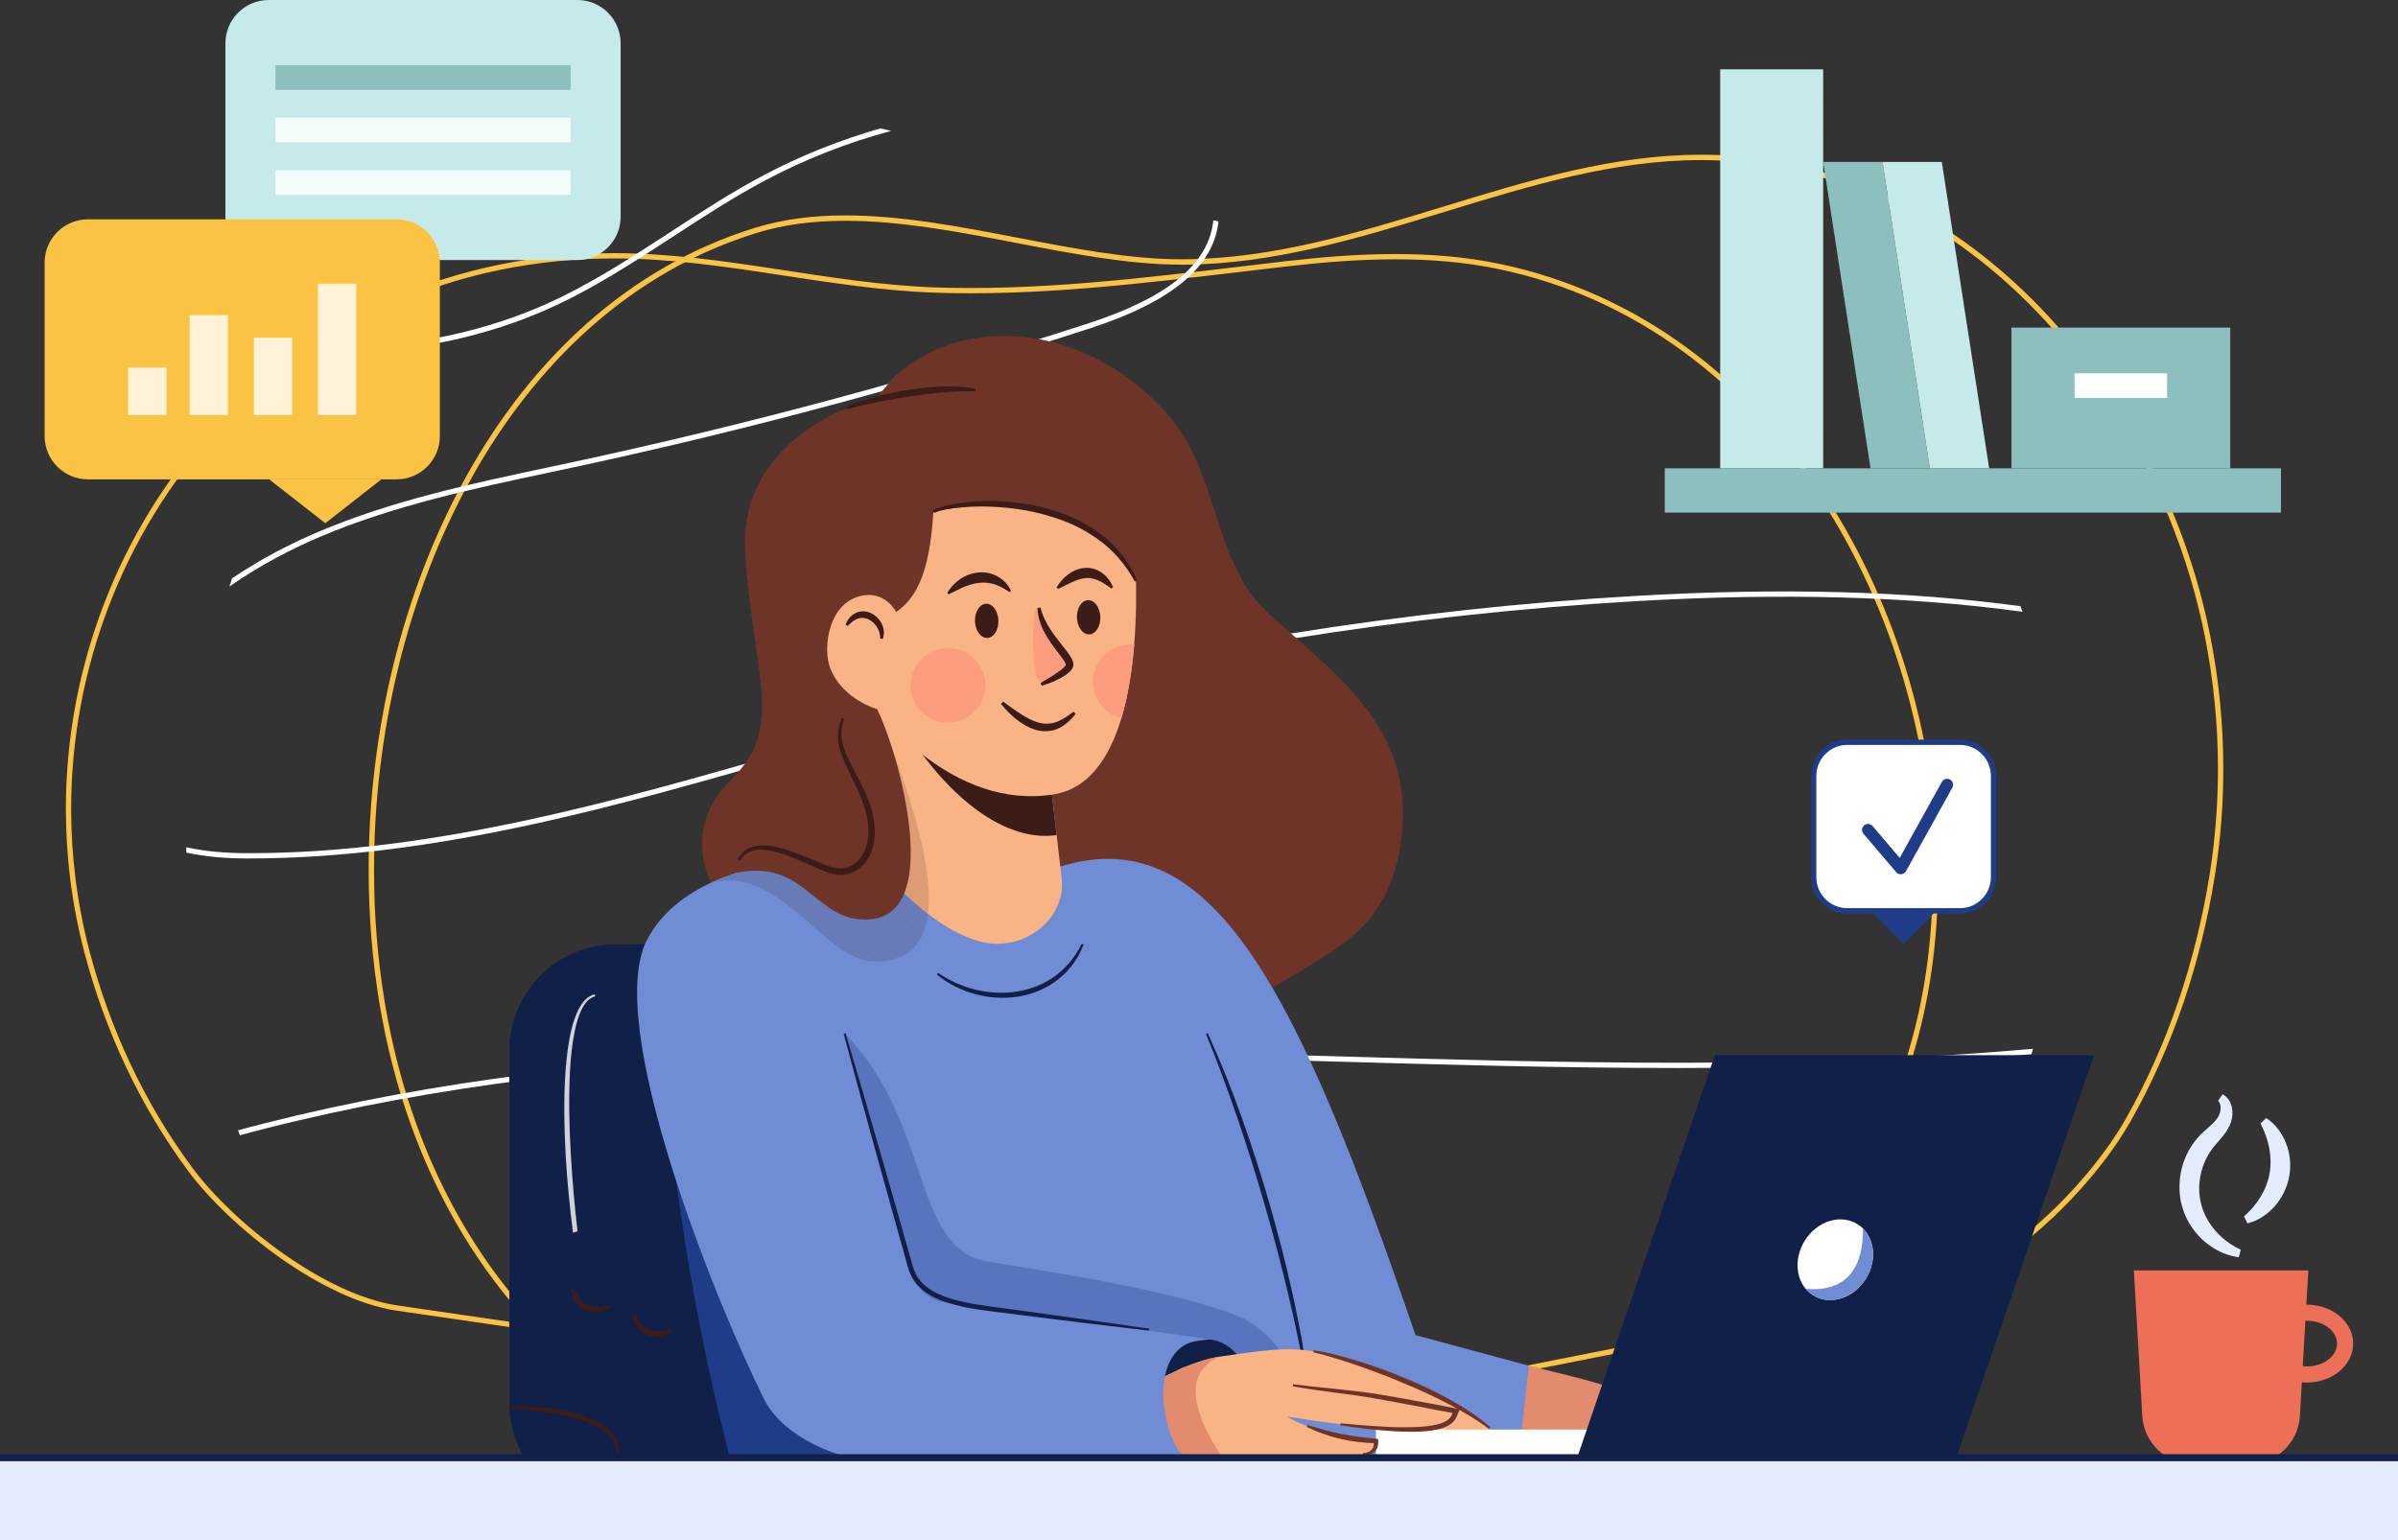 <?xml version="1.0" encoding="UTF-8"?> <!-- Creator: CorelDRAW 2020 (64-Bit) --> <svg xmlns="http://www.w3.org/2000/svg" xmlns:xlink="http://www.w3.org/1999/xlink" xmlns:xodm="http://www.corel.com/coreldraw/odm/2003" xml:space="preserve" width="487.938mm" height="313.516mm" style="shape-rendering:geometricPrecision; text-rendering:geometricPrecision; image-rendering:optimizeQuality; fill-rule:evenodd; clip-rule:evenodd" viewBox="0 0 6888.55 4426.11"><rect x="0" y="0" width="6888.55" height="4426.11" fill="#333333" stroke="none"/> <defs> <style type="text/css"> <![CDATA[ .fil5 {fill:#102048;fill-rule:nonzero} .fil17 {fill:#1D1F39;fill-rule:nonzero} .fil7 {fill:#1F3C88;fill-rule:nonzero} .fil12 {fill:#3C1C16;fill-rule:nonzero} .fil10 {fill:#5874BE;fill-rule:nonzero} .fil14 {fill:#673025;fill-rule:nonzero} .fil13 {fill:#687BB9;fill-rule:nonzero} .fil8 {fill:#6F3428;fill-rule:nonzero} .fil9 {fill:#708CD5;fill-rule:nonzero} .fil18 {fill:#8CBFBE;fill-rule:nonzero} .fil19 {fill:#C6EAE9;fill-rule:nonzero} .fil6 {fill:#CFD2DA;fill-rule:nonzero} .fil15 {fill:#DD9C74;fill-rule:nonzero} .fil4 {fill:#E28B6D;fill-rule:nonzero} .fil1 {fill:#E5ECFF;fill-rule:nonzero} .fil0 {fill:#EE6F57;fill-rule:nonzero} .fil20 {fill:#F4FBFB;fill-rule:nonzero} .fil11 {fill:#F9B384;fill-rule:nonzero} .fil16 {fill:#FB9D7E;fill-rule:nonzero} .fil2 {fill:#FBC343;fill-rule:nonzero} .fil21 {fill:#FEF3D9;fill-rule:nonzero} .fil3 {fill:white;fill-rule:nonzero} ]]> </style> </defs> <g id="Слой_x0020_1">  <path class="fil0" d="M6627.14 3926.4c-4.12,0 -8.19,-0.32 -12.15,-0.77l7.53 -130.14c1.48,-0.08 3.02,-0.2 4.62,-0.2 47.6,0 86.29,29.43 86.29,65.56 0,36.12 -38.69,65.56 -86.29,65.56zm0 -177.43c-0.66,0 -1.32,0.04 -1.92,0.08l5.66 -98.53 -501.1 0 24.18 417.92c4.51,78.29 69.31,139.49 147.8,139.49l157.14 0c78.43,0 143.35,-61.2 147.85,-139.49l5.55 -96.44c4.89,0.44 9.84,0.73 14.84,0.73 73.16,0 132.68,-50.2 132.68,-111.88 0,-61.68 -59.53,-111.87 -132.68,-111.87z"></path> <path class="fil1" d="M6431.08 3612.66c-49.14,-6.37 -95.53,-34.87 -127.13,-75.52 -15.72,-20.4 -28.31,-43.9 -35.29,-69.46 -2.03,-6.29 -3.19,-12.78 -4.62,-19.23 -0.82,-6.53 -2.14,-13.02 -2.47,-19.55 -1.37,-13.1 -0.82,-26.29 0.22,-39.35 2.58,-26.05 9.73,-51.64 21.38,-75.15 5.77,-11.73 12.59,-22.98 20.56,-33.42 7.86,-10.44 17.2,-20.36 26.05,-28.47 8.85,-8.22 17.37,-15.28 24.62,-22.41 3.68,-3.51 7.09,-6.97 10.06,-10.56 3.02,-3.67 5.66,-7.26 7.53,-10.64 4.23,-7.06 6.82,-15.85 6.98,-24.07 0.28,-8.3 -1.59,-15.89 -6.98,-22.1l12.64 -18.42c6.76,3.42 12.75,8.91 17.26,15.2 4.4,6.42 7.31,13.59 9.12,20.8 3.35,14.59 2.36,29.35 -2.03,43.54 -9.95,28.46 -28.97,47.09 -43.15,63.7 -7.15,8.39 -13.08,15.81 -18.3,24.31 -2.8,4.07 -5.06,8.51 -7.58,12.74 -2.09,4.52 -4.51,8.79 -6.38,13.43 -8.03,18.14 -12.92,37.57 -15.17,57.25 -4.18,39.58 4.4,79.14 25.45,113.93 21.33,34.59 53.42,63.62 93.11,81.92l-5.88 21.53z"></path> <path class="fil1" d="M6446.09 3495.38c20.12,-17.86 36.5,-37.13 48.86,-58.26 12.53,-21 21.05,-43.54 24.95,-66.48 3.9,-22.94 3.3,-46.89 -1.04,-70.84 -4.51,-23.99 -12.92,-47.57 -25.23,-71.72l16.27 -15.32c26.05,16.61 45.68,43.14 57.11,72.73 11.6,29.64 14.95,62.98 9.01,95.1 -5.94,32.18 -20.83,62.05 -41.77,85.84 -21.05,23.62 -48.31,41.72 -78.16,48.9l-10 -19.96z"></path> <path class="fil2" d="M2490.57 4307.43l1.47 -7.58c-318.88,-61.77 -590.58,-185.41 -808.69,-365.42 -218.11,-180.01 -382.72,-416.34 -487.22,-703.96 -81.54,-224.48 -121.7,-475.28 -121.69,-730.32 -0.02,-392.2 94.94,-794.28 279.65,-1125.93 184.74,-331.69 458.92,-592.78 817.62,-704.36 81.9,-25.48 168.06,-35.46 256.87,-35.46 157.35,-0.02 322.93,31.38 487.12,62.93 164.19,31.52 326.98,63.19 479.2,63.21 2.66,0 5.32,-0.01 7.97,-0.03 258.46,-1.93 503.99,-77.39 747.7,-152.02 243.71,-74.69 485.57,-148.53 736.58,-148.51 31.99,0 64.14,1.2 96.52,3.74 351.27,27.67 655.44,203.29 888.6,454.59 233.1,251.27 394.86,578.16 460.87,907.21 25.39,126.51 38.25,255.48 38.25,384.41 0,101.4 -7.97,202.71 -23.91,302.81 -39.52,247.34 -119.82,489.59 -241.73,703.67 -52.16,91.72 -139.06,198.92 -238.54,289.03 -49.69,45.03 -102.56,85.83 -155.71,118.37 -53.15,32.49 -106.63,56.72 -157.42,68.82l1.76 7.5 -1.49 -7.54 -3065.28 607.24 1.5 7.58 1.47 -7.58 -1.47 7.58 1.5 7.53 3065.42 -607.28 0.17 -0.04c52.93,-12.62 107.67,-37.57 161.87,-70.71 81.24,-49.71 161.1,-117.89 230.74,-191.14 69.64,-73.29 128.95,-151.55 168.9,-221.74 122.85,-215.89 203.81,-459.89 243.49,-708.88 16.1,-100.91 24.07,-203.07 24.07,-305.23 0,-129.94 -12.91,-259.96 -38.47,-387.43 -66.56,-331.86 -229.53,-661.1 -464.72,-914.66 -235.14,-253.54 -542.93,-431.45 -898.66,-459.46 -32.81,-2.58 -65.35,-3.79 -97.73,-3.79 -254.09,0.02 -497.39,74.55 -741.1,149.17 -243.71,74.68 -487.82,149.49 -743.29,151.35 -2.62,0.02 -5.24,0.03 -7.86,0.03 -150.09,0.02 -312.1,-31.38 -476.3,-62.93 -164.21,-31.53 -330.63,-63.2 -490.02,-63.21 -89.96,0 -177.7,10.11 -261.44,36.16 -363.22,112.96 -640.38,377.29 -826.51,711.57 -186.16,334.33 -281.59,738.77 -281.6,1133.42 0,256.65 40.38,509.15 122.62,735.56 105.32,289.95 271.58,528.82 491.89,710.6 220.3,181.79 494.54,306.48 815.56,368.65l1.48 0.29 1.48 -0.29 -1.5 -7.53z"></path> <path class="fil2" d="M4203.42 4204.82l1.81 7.34c634.97,-156.83 1120.15,-630.1 1287.67,-1172.43 49.91,-161.63 74.09,-335.47 74.09,-512.66 0,-384.13 -113.88,-783.94 -328.08,-1109.05 -214.14,-325.07 -528.93,-575.51 -930.2,-659.54 -98.29,-20.59 -199.04,-28.53 -300.07,-28.53 -105.35,0 -210.97,8.63 -314.46,20.58 -298.96,34.56 -604.51,77.06 -905.9,77.05 -32.02,0 -63.99,-0.48 -95.9,-1.5 -310.71,-9.84 -613.7,-98.57 -928.7,-98.64 -12.14,0 -24.29,0.13 -36.45,0.41 -464.03,10.42 -848.78,206.24 -1117.2,501.12 -268.45,294.89 -420.79,688.76 -420.79,1095.63 0,136.75 17.21,274.95 53.01,411.38 58.76,223.87 158.45,440.45 298.14,628.53 60.56,81.52 156.72,173.84 264.57,250 107.88,76.04 227.29,135.95 335.07,151.71l3063.74 446.3 1.45 -0.36 -1.81 -7.34 1.09 -7.46 -3062.29 -446.09c-103.96,-15.08 -221.96,-73.86 -328.53,-149.13 -106.59,-75.19 -201.9,-166.78 -261.15,-246.61 -138.43,-186.42 -237.35,-401.22 -295.65,-623.37 -35.47,-135.14 -52.52,-272.05 -52.52,-407.55 -0.01,-403.12 150.99,-793.43 416.86,-1085.46 265.89,-292.01 646.44,-485.8 1106.36,-496.18 12.05,-0.28 24.09,-0.41 36.11,-0.41 312.13,-0.07 614.96,88.56 928.23,98.64 32.08,1.02 64.21,1.51 96.37,1.51 302.8,-0.01 608.91,-42.64 907.63,-77.15 103.17,-11.92 208.23,-20.48 312.73,-20.48 100.27,0 199.96,7.88 296.96,28.21 396.83,83.13 708.17,330.65 920.66,653.06 212.44,322.4 325.61,719.59 325.61,1100.73 0,175.82 -24.02,348.17 -73.49,508.22 -165.66,536.85 -646.97,1006.73 -1276.79,1162.19l1.81 7.34 1.09 -7.46 -1.09 7.46z"></path> <path class="fil3" d="M683.58 3248c25.49,-7.03 50.94,-13.7 76.25,-20.12 994.11,-252.33 2044.15,-222.22 3059.62,-193.11 666.19,19.12 1349.05,38.69 2020.5,-21.09 -1.39,5.19 -2.82,10.37 -4.24,15.54 -670.47,59.25 -1351.88,39.73 -2016.71,20.66 -1014.4,-29.07 -2063.39,-59.14 -3055.45,192.67 -24.68,6.26 -49.5,12.76 -74.34,19.6 -1.88,-4.72 -3.79,-9.42 -5.63,-14.16zm5126.3 -1490.11c-327.49,-44.83 -694.03,-54.48 -1109.93,-30.47 -660.94,38.2 -1323.91,144.59 -1970.51,316.34 -145.31,38.58 -292.92,81.28 -435.66,122.52 -511.05,147.72 -1039.44,300.48 -1578.39,300.48 -2.71,0 -5.39,0 -8.1,0 -54.5,-0.15 -114.76,-4.36 -172.24,-16.76 -0.02,-5.14 -0.02,-10.28 0,-15.42 57.23,12.65 117.71,16.91 172.28,17.06 2.67,0 5.39,0 8.05,0 536.85,0 1064.14,-152.43 1574.2,-299.87 142.82,-41.28 290.51,-83.98 435.98,-122.6 647.58,-172.03 1311.56,-278.58 1973.51,-316.83 413.57,-23.9 778.59,-14.57 1105.09,29.49 1.94,5.35 3.83,10.71 5.73,16.07zm-5143.08 -96.19c85,-57.51 171.65,-101.21 247.79,-133.57 211,-89.69 440.29,-138.44 662.03,-185.6 26.32,-5.59 52.63,-11.19 78.91,-16.85 495.38,-106.7 990.5,-240.17 1471.6,-396.72 228.31,-74.3 345.49,-170.89 358.23,-295.31l0.03 -0.33c4.97,0.87 9.95,1.72 14.93,2.56 -13.78,130.67 -134.3,231.24 -368.51,307.45 -481.58,156.7 -977.21,290.31 -1473.09,397.12 -26.28,5.67 -52.61,11.26 -78.94,16.86 -221.04,47 -449.6,95.6 -659.26,184.72 -80.3,34.13 -172.41,80.99 -261.7,143.51 2.63,-7.96 5.29,-15.91 7.99,-23.86zm1893 -1285.53c-124.75,33.48 -245.6,80.73 -359.62,141.05 -92.28,48.82 -181.32,106.89 -267.43,163.06 -114,74.35 -231.89,151.23 -358.95,207.77 -172.14,76.59 -366.45,119.3 -580.16,127.72 3.7,-5.22 7.44,-10.42 11.19,-15.61 207.13,-9.43 395.62,-51.53 562.84,-125.92 125.96,-56.05 243.33,-132.6 356.83,-206.62 86.39,-56.35 175.73,-114.62 268.62,-163.77 106.83,-56.51 219.62,-101.66 335.98,-134.86 10.28,2.34 20.51,4.74 30.71,7.18z"></path> <path class="fil4" d="M4391.69 3924.3c205.65,52.69 488.15,99.98 398.12,275.76l-512.3 -0.48 114.17 -275.28z"></path> <path class="fil5" d="M2264.85 4337.86l-495.51 0c-169.2,0 -306.37,-137.16 -306.37,-306.36l0 -1012.01c0,-169.21 137.17,-306.36 306.37,-306.36l495.51 0c169.2,0 306.37,137.16 306.37,306.36l0 1012.01c0,169.21 -137.17,306.36 -306.37,306.36z"></path> <path class="fil6" d="M1646.02 3542.39c-9.6,-74.1 -16.73,-148.52 -21.11,-223.19 -4.11,-80.67 -6.13,-161.66 -0.28,-242.54 3.09,-40.4 7.71,-80.83 17.39,-120.5 5.12,-19.72 11.25,-39.39 20.97,-57.69 4.87,-9.11 10.63,-17.9 18.07,-25.44 7.38,-7.5 16.79,-13.55 27.36,-15.85l1.32 5.73c-18.61,4.87 -31.17,21.89 -39.57,39.23 -8.6,17.66 -13.92,37.01 -18.21,56.4 -8.42,38.95 -12.39,78.94 -14.59,118.94 -4.06,80.15 -2.41,160.61 2.48,240.88 4.18,73.33 10.68,146.55 19.16,219.56 -4.38,1.37 -8.72,2.86 -13.01,4.47z"></path> <path class="fil7" d="M1899.33 2969.99c0,0 31.36,635.9 228.75,1335.46l539.37 0 -768.12 -1335.46z"></path> <path class="fil8" d="M2146.76 2645.36c-135.54,-73.74 -172.71,-256.45 -73.72,-375.06 9.53,-11.45 20.11,-22.98 31.82,-34.67 151.22,-150.62 57,-301.32 35.86,-647.9 -21.12,-346.23 364.6,-440.77 365.34,-440.96 18.19,-4.45 53.39,-56.36 68.27,-69.27 174.09,-150.99 423.82,-139.83 614.65,-24.92 90.8,54.67 182.17,138.87 231.32,235.45 77.93,153.18 92,355.02 223.27,474.32 187.11,170.05 394.61,314.42 386.22,588.69 -2.94,97.44 -27.33,200.37 -86.72,278.46 -51.76,68.06 -130.59,113.73 -201.7,157.76 -115.67,71.56 -237.75,134.86 -366.85,177.35 -125,41.16 -251.39,78.13 -378.13,113.41 -11.98,3.35 -23.96,6.66 -35.96,9.96l-813.67 -442.63z"></path> <path class="fil9" d="M3028.78 2495.59c453.03,-155.54 699.07,351.51 1037.41,1340.86l325.51 87.85 -37.81 352.32 -118.77 24.75 -969.83 4.07 -236.5 -1809.86z"></path> <polygon class="fil1" points="-0,4426.11 6888.55,4426.11 6888.55,4188.69 -0,4188.69 "></polygon> <polygon class="fil9" points="2390.59,2421.89 3403.66,2675.44 3829.28,3950.83 2407.4,3994.17 2313.34,3051.14 "></polygon> <path class="fil10" d="M3638.15 3973.41c-43.86,0 -97.69,-13.75 -97.69,-13.75l0 0 151.07 -4.63c-6.78,13.94 -28.47,18.38 -53.38,18.38z"></path> <path class="fil10" d="M3540.46 3959.66l-190.61 -19.15c14.37,-52.01 49.96,-91.48 119.18,-91.48 2.82,0 5.68,0.08 8.58,0.2l-766.22 -106.76c-29.86,-4.15 -56.54,-20.84 -73.16,-46 -11.07,-16.73 -23.95,-37.94 -30.52,-61.97l-181.41 -664.52 0 0c248.9,250.56 193.86,617.76 406.49,654.21 140.76,24.11 540.81,81.27 731.65,160.82 38.62,16.09 145.17,95.31 128.65,165.62 -0.36,1.57 -0.89,3.02 -1.57,4.4l-151.11 4.6 0.04 0.04z"></path> <path class="fil5" d="M3300.74 3888.5c7.24,-11.41 159.65,-41.65 176.87,-39.27 56.68,7.74 87.65,52.14 101.31,86.12l-225.52 118.93 -52.67 -165.78z"></path> <path class="fil5" d="M3469.47 2968.85l26.16 59.63c8.63,19.95 16.65,40.11 25.04,60.15 16.04,40.32 31.57,80.92 46.08,121.84 29.47,81.68 55.56,164.57 80.03,247.9 24.02,83.42 45.64,167.56 64.75,252.3 9.23,42.42 18.14,84.95 26.04,127.64 7.74,42.73 14.39,85.67 20.04,128.73l-5.61 0.8c-7.1,-42.73 -15.24,-85.27 -24.35,-127.6 -8.71,-42.42 -18.42,-84.62 -28.43,-126.76 -20.07,-84.21 -42.12,-167.99 -66.24,-251.16 -23.67,-83.3 -49.99,-165.82 -77.77,-247.82 -13.71,-41.08 -28.63,-81.76 -43.66,-122.32 -7.7,-20.24 -15.11,-40.6 -23.06,-60.76l-24.2 -60.31 5.17 -2.26z"></path> <path class="fil11" d="M4279.25 4103.71c0,0 -42.61,50.4 -177.19,1.33 -63.38,7.34 -181.3,1.69 -405.58,-34.91 0,0 81.44,56.96 265.6,66.76 0,0 -7.86,54.18 -104.94,51.8 -116.8,-2.94 -130.3,-10 -236.74,-5.56 -21.77,0.89 -69.14,-0.12 -120.46,-1.69 -89.5,-2.95 -191.19,-7.7 -191.19,-7.7l-88.7 -158.52 176.98 -84.75c54.32,-21.28 81.46,-28.66 107.86,-32.37 114.3,-16.21 186.46,-29.11 268.38,-15 91.03,15.6 369.09,107.84 505.96,220.61z"></path> <path class="fil4" d="M3504.91 4178.69l-4.96 2.74c-89.5,-2.95 -191.19,-7.7 -191.19,-7.7l-88.7 -158.52 176.98 -84.75c54.32,-21.28 81.46,-28.66 107.86,-32.37 -65.07,26.52 -118.34,96.07 0,280.59z"></path> <path class="fil9" d="M2808.17 2493.85c-230.27,-47.17 -791.44,-86.44 -948.24,204.08 -129.09,239.19 194.49,1040.15 334.67,1321.84 57.69,115.95 225.22,173.31 290.36,173.76l925.21 -5.32c-62.25,-14.43 -142.02,-348.45 67.45,-338.98l-766.22 -106.76c-29.86,-4.15 -56.54,-20.84 -73.16,-46 -11.07,-16.73 -23.95,-37.94 -30.52,-61.97l-217.48 -796.64 417.93 -344.01z"></path> <polygon class="fil3" points="4855.33,4193.53 3952.65,4192.97 3952.65,4107.82 4860.57,4107.82 "></polygon> <polygon class="fil5" points="5618,4193.53 4529.09,4193.21 4926.29,3031.79 6015.17,3032.11 "></polygon> <path class="fil3" d="M5359.84 3674.67c-33.36,53.3 -95.75,75.19 -143.35,51.77 -2.8,-1.29 -5.55,-2.78 -8.24,-4.51 -48.48,-30.24 -59.03,-100.59 -23.8,-156.95 35.29,-56.45 103.11,-77.61 151.59,-47.25 14.62,9.15 25.67,21.89 33.25,36.81 17.37,34.55 15.11,80.83 -9.45,120.14z"></path> <path class="fil9" d="M5359.84 3674.67c-33.36,53.3 -115.37,92.04 -172.86,28.66 124.66,11.29 166.65,-70.39 164.34,-173.6 42.65,47.17 33.09,105.62 8.52,144.93z"></path> <path class="fil8" d="M3773.77 3880.16c46.29,6.81 91.08,19.75 135.5,33.54 44.39,13.91 88.01,30.16 130.91,48.18 43.06,17.58 85.1,37.86 125.9,60.32 40.6,22.82 80.15,48.18 115.06,79.26l-3.75 4.56c-18.51,-13.75 -37.57,-26.61 -57.33,-38.42 -19.59,-12.09 -39.79,-23.22 -60.23,-33.79 -40.88,-21.25 -82.69,-40.8 -125.47,-58.1 -42.24,-18.62 -85.63,-34.43 -129.13,-49.91 -21.77,-7.66 -43.71,-14.88 -65.8,-21.61 -22.01,-6.89 -44.23,-13.23 -66.68,-18.18l1.01 -5.84z"></path> <path class="fil8" d="M3755.83 4095.08l48.7 13.91c16.21,4.35 32.54,8.1 48.95,11.45 16.37,3.39 32.9,5.96 49.51,8.3 16.57,2.18 33.26,3.83 49.99,5.52l5.56 0.52 0.44 4.84c0.61,6.54 -0.08,12.1 -1.81,17.98 -1.77,5.73 -5.04,11.33 -9.76,15.36 -4.72,3.95 -10.28,6.5 -15.85,7.71 -2.78,0.68 -5.56,0.8 -8.31,1.16l-8.18 -0.2 0 -5.93 7.3 -1.09c2.3,-0.68 4.72,-1.05 6.86,-1.93 4.43,-1.57 8.18,-4.07 11,-7.14 2.86,-3.07 4.8,-6.85 5.73,-11.09 0.92,-4.07 1.01,-9.03 0.32,-12.74l6.01 5.36c-34.19,-0.64 -68.45,-4.72 -101.92,-12.45 -16.72,-3.83 -33.18,-8.79 -49.3,-14.52 -16.21,-5.56 -31.85,-12.42 -47.29,-19.51l2.06 -5.52z"></path> <path class="fil8" d="M3714.59 3977.72c39.15,5 78.54,8.83 117.92,12.86 39.35,4.35 78.78,8.14 118.17,14.39 39.19,6.25 78.13,13.39 117.12,20.44 38.95,7.14 77.89,14.27 116.72,22.13l9.19 1.86 -3.91 8.55c-2.58,5.56 -5.04,13.95 -10.04,20.93 -2.1,3.75 -5.52,6.57 -8.35,9.76 -3.39,2.46 -6.65,5.24 -10.2,7.22 -14.31,8.34 -29.59,11.16 -44.51,14.07 -30.07,4.92 -59.99,4.72 -89.7,3.75 -14.88,-0.57 -29.71,-1.21 -44.51,-2.54 -14.8,-1.05 -29.59,-2.14 -44.31,-4.03 -29.47,-3.06 -58.78,-7.26 -88.04,-11.49l0.72 -5.89c29.47,2.42 58.78,5.72 88.21,7.46 14.72,1.13 29.39,2.02 44.11,2.66 14.71,0.97 29.39,1.21 44.07,1.37 29.31,0.12 58.78,-0.4 87.12,-5.08 13.87,-2.82 28.18,-5.81 39.51,-12.7 2.86,-1.61 5.2,-3.75 7.86,-5.56 1.93,-2.42 4.47,-4.31 5.93,-7.1 3.67,-5.15 5.32,-11.21 8.75,-19.11l5.28 10.4c-77.73,-14.68 -155.38,-30.32 -233.23,-43.82 -38.71,-7.06 -78.02,-11.77 -117.24,-17.06 -39.18,-5.44 -78.49,-10.44 -117.56,-17.61l0.93 -5.85z"></path> <polygon class="fil5" points="-0,4198.77 6888.55,4198.77 6888.55,4178.62 -0,4178.62 "></polygon> <path class="fil5" d="M2694.87 2795.7c33.44,22.78 70.7,39.39 109.64,48.54 38.91,8.99 79.46,11.37 118.67,4.56 39.22,-6.2 77.05,-21.33 108.86,-45.11 32.08,-23.43 57.53,-55.52 75.45,-91.72l5.43 2.34c-4.2,9.39 -8.51,18.82 -12.95,28.22 -5.05,9.03 -10.99,17.62 -16.53,26.48 -6.14,8.43 -13.46,15.93 -20.17,23.99 -7.22,7.54 -15.47,14.07 -23.21,21.17 -32.99,26.08 -73.1,42.73 -114.44,49.43 -41.42,6.37 -84.08,4.15 -124.25,-6.98 -40.2,-10.92 -78.1,-29.99 -110.05,-56.2l3.55 -4.72z"></path> <path class="fil5" d="M2429.03 2969.22l50.53 171.7 49.72 171.95 49.19 172.06 24.46 86.08 12.23 43.06c4.21,14.35 7.64,29.03 13.31,41.53 11.09,26 33.52,45.23 58.88,58.5 25.67,13.14 54.14,21.28 82.88,27.61 28.9,6.21 58.13,10.4 87.79,14.23l88.68 12.02 177.27 24.51 177.15 25.52 -0.73 5.6 -177.75 -21.08 -177.62 -22.05 -88.78 -11.25c-29.52,-3.67 -59.41,-7.82 -88.88,-14.03 -29.44,-6.37 -58.93,-14.56 -86.52,-28.47 -27.17,-13.95 -53.07,-35.64 -65.43,-65.23 -1.83,-3.51 -3.1,-7.26 -4.31,-11 -1.23,-3.71 -2.63,-7.5 -3.53,-11.05l-6.02 -21.53 -12.05 -43.1 -24.08 -86.19 -47.9 -172.43 -47.36 -172.59 -46.56 -172.83 5.44 -1.53z"></path> <path class="fil11" d="M3004.44 2133.67l45.37 390.54c13.5,116.27 -109.03,213.68 -233.22,181.46 -71.01,-18.42 -145,-67.57 -221.57,-141.43 -15.75,-15.2 -25.32,-34.83 -27.46,-55.8l-48.36 -470.69 485.24 95.91z"></path> <path class="fil12" d="M3010.62 2186.76l24.7 212.67c-100.35,15.76 -241.82,-40.68 -385.37,-231.17l360.67 18.5z"></path> <path class="fil11" d="M3258.13 1852.46c-5.79,70.84 -16.98,144.82 -36.86,211.3 -33.58,111.72 -92.14,201.86 -192.49,218.55 -295.43,49.1 -509.53,-244.59 -509.53,-244.59l-34.35 -399.64 178.3 -308.46 399.25 -11.58 194.7 230.3c0,0 14.09,143.66 0.97,304.11z"></path> <path class="fil8" d="M2475.35 1789.94c158.59,-11.85 195.1,-145.87 205.94,-319.6 0,0 429.55,-106.39 582.05,198.97l115.64 12.53 -350.21 -464.91 -544.28 64.93 -106.48 353.32 97.33 154.76z"></path> <path class="fil11" d="M2559.25 1737.85c-18.67,-20.57 -46.53,-31.03 -74.11,-27.68 -105.35,12.75 -123.65,152.26 -99.56,211.65 36.05,88.82 133.65,115.87 133.65,115.87l83.87 -88.7c6.71,-92.37 -3.79,-166.99 -43.86,-211.14z"></path> <path class="fil13" d="M2516.19 2762.92l0.49 0c97.37,0 138.65,-56.71 148.8,-137.29l0 -0.03c-2.96,-2.3 -5.92,-4.59 -8.88,-6.97l-171.62 141.27c7.01,1.53 14.03,2.5 21.11,2.78 3.44,0.15 6.8,0.23 10.11,0.24z"></path> <path class="fil14" d="M2043.44 2536.15c21.67,-10.44 45.99,-19.92 73.27,-28.34 -25.43,8.18 -49.96,17.58 -73.27,28.34zm74.11 -28.59l415.04 -339.5 30.37 295.64c-2.28,-0.13 -4.52,-0.24 -6.81,-0.36l-165.57 -41.45 -5.05 41.12c-91.97,4.68 -184.82,17.98 -267.98,44.55z"></path> <path class="fil13" d="M2556.15 2463.34c-29.26,-1.5 -59.4,-2.34 -89.96,-2.34 -26.64,0 -53.6,0.64 -80.66,2.02l5.05 -41.12 165.57 41.45z"></path> <path class="fil13" d="M2484.97 2759.9c-119.77,-26.81 -230.4,-229.93 -392.15,-229.93 -16.15,0 -32.8,2.06 -50.02,6.45 0.22,-0.08 0.43,-0.2 0.64,-0.28 23.31,-10.77 47.84,-20.16 73.27,-28.34 0.28,-0.08 0.55,-0.16 0.82,-0.24l0.02 0c83.16,-26.57 176.01,-39.87 267.98,-44.55 27.06,-1.37 54.02,-2.02 80.66,-2.02 30.56,0 60.7,0.85 89.96,2.34 2.29,0.12 4.53,0.24 6.81,0.36l4.6 44.75c2.14,20.97 11.71,40.6 27.46,55.8 20.71,19.96 41.24,38.14 61.57,54.39l-171.62 141.27z"></path> <path class="fil15" d="M2665.48 2625.61c-2.96,-2.3 -5.92,-4.59 -8.88,-6.97 -20.33,-16.25 -40.86,-34.43 -61.57,-54.39 -15.75,-15.2 -25.32,-34.83 -27.46,-55.8l-4.6 -44.75 -30.37 -295.64 28.39 -23.18c37,105.18 123.08,333.01 104.5,480.73z"></path> <path class="fil8" d="M2519.23 2037.68c56.12,106.59 213.11,633.92 -54.3,603.48 -128.88,-14.71 -160.53,-169.93 -347.4,-133.61l401.7 -469.88z"></path> <path class="fil12" d="M2528.42 1834.45c0.4,-12.38 -3.49,-23.71 -9.61,-33.3 -6.25,-9.51 -14.92,-17.41 -24.76,-21.81 -9.81,-4.44 -20.46,-5.24 -30.52,-1.61 -10.18,3.58 -19.27,11.61 -28.17,20.88l-6.49 -3.87c5.08,-12.66 13.83,-25.28 27.75,-32.49 3.49,-1.73 7,-3.54 10.97,-4.11 3.87,-0.93 7.77,-1.74 11.76,-1.41l5.95 0.2 5.76 1.21c3.93,0.64 7.51,2.1 11.01,3.79 13.97,6.57 24.95,17.94 31.23,31.37 6.44,13.35 7.73,29.35 2.5,42.77l-7.38 -1.61z"></path> <path class="fil12" d="M3093.65 1774.9c0.95,27.18 16.77,48.66 35.35,48.02 18.57,-0.64 32.85,-23.18 31.9,-50.35 -0.95,-27.17 -16.77,-48.65 -35.35,-48 -18.57,0.65 -32.85,23.21 -31.9,50.34z"></path> <path class="fil12" d="M2800.74 1785.18c0.95,27.17 16.77,48.66 35.35,47.97 18.56,-0.64 32.84,-23.18 31.9,-50.35 -0.95,-27.13 -16.78,-48.64 -35.34,-47.98 -18.57,0.66 -32.85,23.19 -31.9,50.36z"></path> <path class="fil12" d="M3089.93 2051.43c-12.77,16.08 -28.21,31.16 -48.28,41.12 -20.22,9.76 -45.02,11 -66.3,4.72 -21.5,-6.13 -39.83,-17.78 -56.23,-30.72 -16.62,-12.82 -30.79,-28.02 -43.67,-44.03l6.1 -6.33c16.72,11.57 32.41,23.95 49.03,34.35 16.43,10.48 33.34,20.19 50.96,25.27 17.59,5.24 35.41,4.96 52.69,-0.92 17.19,-6.37 33.36,-17.78 49.59,-29.76l6.12 6.29z"></path> <path class="fil12" d="M3192.82 1691.02c-13.09,-9.04 -25.26,-17.61 -37.67,-23.12 -12.47,-5.34 -24.42,-8.13 -36.77,-6.72 -12.32,1.16 -25.01,5.52 -38.09,11.22 -13.16,5.72 -26.05,13.42 -40.85,19.98l-4.03 -4.23c8.04,-14.22 18.62,-26.9 32.09,-37.02 13.4,-10.02 30.01,-17.79 48.62,-19.2 18.6,-1.79 37.8,4.91 51.48,15.73 13.97,10.71 23.82,24.58 29.82,39.76l-4.6 3.61z"></path> <path class="fil12" d="M2899.35 1701.3c-14.08,-10 -27.97,-17.67 -42.32,-22.23 -14.37,-4.38 -28.86,-6.1 -43.44,-4.41 -14.54,1.59 -29.09,5.72 -43.67,11.72 -14.6,6.05 -28.93,13.88 -44.87,21.5l-4.03 -4.23c9.09,-15.46 21.66,-28.81 36.85,-39.34 15.19,-10.49 33.57,-17.53 52.95,-19.28 19.33,-1.89 39.58,2.37 56.14,12.1 16.67,9.51 29.92,23.9 36.99,40.56l-4.59 3.61z"></path> <path class="fil16" d="M2722.96 2076.67c-57.58,0 -105.25,-45.64 -107.28,-103.66 -2.07,-59.26 44.31,-109.02 103.6,-111.11 1.29,-0.04 2.56,-0.04 3.83,-0.04 57.58,0 105.24,45.64 107.28,103.65 2.08,59.26 -44.3,109.02 -103.59,111.11 -1.29,0.05 -2.56,0.05 -3.83,0.05z"></path> <path class="fil16" d="M3221.28 2063.76c-45.35,-11.28 -79.6,-51.6 -81.34,-100.54 -2.12,-59.31 44.29,-109.02 103.53,-111.15 1.32,-0.04 2.63,-0.04 3.95,-0.04 3.6,0 7.18,0.16 10.72,0.44 -5.79,70.84 -16.98,144.82 -36.86,211.3l0 0z"></path> <path class="fil16" d="M2996.94 1959.43c-9.51,0 -18.39,-6.62 -20.35,-16.78 -11.17,-58.17 -10.52,-122.16 -4.18,-188.96 0.26,-2.74 2.4,-4.19 4.55,-4.19 1.86,0 3.74,1.09 4.43,3.35 24.02,78.37 102.03,135.62 89.55,158.64 -8.79,16.17 -41.8,34.51 -64.93,45.84 -2.95,1.45 -6.05,2.1 -9.08,2.1z"></path> <path class="fil12" d="M2989.12 1745.75c5.37,22.94 15.86,43.78 28.56,63.38 12.77,19.59 27.74,37.82 42.87,56.96 3.82,4.8 7.5,9.79 11.12,15.12 3.58,5.36 7.22,10.85 10.01,18.38 1.29,3.75 2.58,8.43 1.41,14.56 -1.69,6.94 -4.58,9.27 -6.85,12.5 -5,5.6 -10.25,9.72 -15.65,13.38 -21.52,14.4 -44.38,23.22 -67.99,30.52l-3.36 -8.1c10.31,-6.13 20.88,-11.89 30.84,-18.43 10.05,-6.24 20.04,-12.7 28.76,-19.79 4.27,-3.59 8.38,-7.26 11.25,-10.88 1.17,-1.65 2.52,-4.07 1.93,-3.15 0.04,0.12 -0.18,-1.33 -0.94,-3.22 -3.14,-8.02 -11.22,-17.9 -18.19,-27.22 -14.61,-18.98 -29.94,-38.74 -41.7,-60.92 -11.99,-21.93 -20.33,-46.84 -20.78,-72.08l8.71 -1.01z"></path> <path class="fil12" d="M2425.37 2066.95c-6.8,14.99 -9.02,31.6 -8.01,47.98 1.12,16.41 5.44,32.57 11.53,47.97 12.99,30.6 30.3,60.55 45.5,91.48 15.52,30.76 29.1,63.54 35.32,98.69 2.97,17.58 3.93,35.6 2.57,53.54 -1.21,8.91 -2.06,17.82 -4.41,26.89 -2.56,8.83 -5.49,17.7 -9.94,25.88 -8.35,16.53 -21.07,31.32 -37.27,41.4 -16.08,10.36 -36.02,14.76 -55,12.9 -19.23,-2.42 -35.35,-9.39 -51.45,-15.85 -16,-6.65 -31.64,-13.66 -47.2,-20.64 -31.1,-13.71 -62.54,-27.01 -95.17,-33.06 -16.2,-3.02 -32.84,-4.03 -48.31,0.04 -7.63,2.18 -14.82,5.61 -21.2,10.36 -6.4,4.72 -11.59,11.01 -16.2,17.74l-6.51 -3.79c4.48,-7.74 9.79,-15.24 16.81,-21.24 7.07,-5.92 15.29,-10.4 24,-13.38 17.6,-5.61 36.06,-5.45 53.55,-3.07 35.1,5.4 67.72,18.1 99.63,30.88l47.34 19.67c15.62,6.17 31.59,12.42 46.54,14.03 15.13,1.25 30.33,-2.22 43.06,-10.6 12.81,-8.15 23.14,-20.44 30.43,-34.23 3.85,-6.85 6.37,-14.39 8.65,-21.89 2.05,-7.53 2.92,-15.72 4.12,-23.74 1.37,-16.25 0.68,-32.61 -1.88,-48.86 -5.41,-32.49 -18.07,-63.86 -32.18,-94.66 -14.03,-31.04 -30.49,-60.96 -43.05,-93.94 -5.67,-16.73 -9.47,-34.27 -9.8,-52.13 -0.35,-17.78 3.25,-36 11.81,-51.77l6.73 3.39z"></path> <path class="fil12" d="M2430.79 1169.11c28.93,-13.05 59.24,-22.4 89.78,-30.42 30.52,-8.16 61.55,-14.2 92.75,-19.09 31.22,-4.68 62.71,-7.99 94.38,-8.92 15.84,-0.4 31.7,-0.35 47.57,0.43 15.83,1.04 31.73,2.83 47.32,6.1l-1.06 7.47c-15.52,-0.47 -30.92,-1.01 -46.43,-0.08 -15.47,0.35 -30.96,1.41 -46.4,2.91 -30.9,2.81 -61.76,6.55 -92.52,11.08 -30.78,4.51 -61.39,10.09 -91.94,15.98 -15.28,2.94 -30.47,6.34 -45.59,9.98 -15.24,3.28 -30.15,7.57 -45.21,11.62l-2.64 -7.06z"></path> <path class="fil12" d="M2679.58 1466.98c12.88,-6.82 26.48,-10.92 40.16,-14.28 13.7,-3.18 27.51,-5.96 41.42,-7.79 27.82,-3.79 55.87,-5.32 83.91,-5.3 56.11,-0.02 112.22,7.84 166.6,22.55 54.19,15.18 106.66,39.03 151.72,73.56 22.35,17.39 43.05,37.07 60.45,59.41 17.19,22.46 31.82,46.77 42.9,72.56l-6.81 3.24c-26.2,-48.17 -62.14,-90.53 -106.61,-121.69 -22.06,-15.69 -45.47,-29.57 -70.16,-40.93 -24.66,-11.45 -50.52,-20.17 -76.66,-27.75 -52.39,-15.21 -107.03,-22.47 -161.74,-24.66 -27.38,-1.1 -54.85,-0.42 -82.13,1.99 -27.1,2.42 -54.93,5.93 -79.64,15.81l-3.41 -6.72z"></path> <path class="fil3" d="M5630.26 2617.22l-323.9 0c-52.93,0 -96.3,-43.38 -96.3,-96.36l0 -291.6c0,-52.98 43.37,-96.32 96.3,-96.32l323.9 0c52.93,0 96.35,43.34 96.35,96.32l0 291.6c0,52.98 -43.42,96.36 -96.35,96.36z"></path> <path class="fil7" d="M5630.26 2617.22l0 -7.58 -323.9 0c-24.35,0 -46.5,-9.96 -62.6,-26.09 -16.16,-16.13 -26.11,-38.26 -26.11,-62.69l0 -291.6c0,-24.39 9.95,-46.57 26.11,-62.65 16.1,-16.13 38.25,-26.09 62.6,-26.09l323.9 0c24.4,0 46.55,9.96 62.66,26.09 16.16,16.09 26.11,38.26 26.11,62.65l0 291.6c0,24.43 -9.95,46.57 -26.11,62.69 -16.1,16.13 -38.26,26.09 -62.66,26.09l0 15.12c57.16,-0.04 103.83,-46.69 103.88,-103.9l0 -291.6c-0.06,-57.17 -46.72,-103.85 -103.88,-103.85l-323.9 0c-57.16,0 -103.77,46.68 -103.83,103.85l0 291.6c0.06,57.21 46.66,103.85 103.83,103.9l323.9 0 0 -7.54z"></path> <polygon class="fil7" points="5468.34,2712.89 5374.46,2617.22 5562.16,2617.22 "></polygon> <path class="fil7" d="M5460.09 2512.28c-5,0 -9.78,-2.18 -13.02,-6.05l-93.93 -110.38c-6.1,-7.22 -5.28,-18.02 1.92,-24.15 7.31,-6.17 18.08,-5.24 24.24,1.94l77.83 91.52 121.19 -218.44c4.56,-8.3 15.06,-11.28 23.36,-6.69 8.25,4.59 11.21,15.04 6.65,23.3l-133.23 240.12c-2.75,4.92 -7.69,8.18 -13.3,8.75 -0.55,0.04 -1.15,0.08 -1.7,0.08z"></path> <path class="fil17" d="M1769.9 4116.21c-1.99,0 -3.92,0 -5.89,-0.04 1.96,0.04 3.92,0.04 5.89,0.04 36.08,0 86.07,-8.55 135.16,-41.32l0 0c-49.08,32.77 -99.08,41.32 -135.16,41.32z"></path> <path class="fil12" d="M1461.13 4041.06c31.15,-1.37 62.22,-0.08 93.26,2.7 31.03,2.78 61.9,7.9 92.38,15.4 15.22,3.79 30.24,8.63 44.91,14.59 14.61,6.01 29.11,12.82 42.29,22.13 13.12,9.23 25.18,20.84 33.3,35.28 7.96,14.56 10.62,31.77 7.84,47.53l-5.62 -0.6c0.56,-14.96 -2.8,-29.71 -10.93,-41.77 -7.78,-12.22 -19.07,-22.09 -31.63,-29.95 -25.22,-15.85 -54.27,-25.8 -83.73,-33.34 -29.43,-8.03 -59.8,-12.74 -90.19,-17.1 -30.43,-4.11 -61.16,-7.1 -91.87,-9.19l0 -5.69z"></path> <path class="fil12" d="M1823.56 3778.97c10.77,19.84 25.37,37.57 44.85,43.66 9.66,3.02 20.15,3.83 31,2.62 5.4,-0.52 10.82,-1.97 16.41,-2.78 5.43,-1.61 10.92,-3.23 16.69,-4.51l2.77 5.64c-5.04,3.31 -10.36,6.33 -15.75,9.32 -5.78,2.09 -11.47,4.84 -17.66,6.13 -12.27,3.15 -25.85,3.02 -38.63,-0.88 -12.82,-4.03 -23.95,-12.58 -31.52,-22.94 -7.62,-10.4 -12.6,-22.09 -14.22,-34.63l6.05 -1.61z"></path> <path class="fil12" d="M1648.13 3703.21c9.21,20.6 22.38,39.43 41.33,47.01 9.39,3.79 19.79,5.36 30.71,5 5.42,-0.08 10.94,-1.13 16.57,-1.49 5.54,-1.17 11.14,-2.34 16.99,-3.19l2.33 5.85c-5.29,2.9 -10.82,5.48 -16.43,8.06 -5.93,1.65 -11.81,3.91 -18.08,4.76 -12.47,2.18 -26,0.96 -38.44,-3.91 -12.47,-5 -22.9,-14.4 -29.65,-25.32 -6.78,-10.97 -10.85,-22.98 -11.5,-35.6l6.16 -1.17z"></path> <polygon class="fil18" points="5373.3,1345.82 5543.58,1345.82 5407.6,465.32 5237.27,465.32 "></polygon> <polygon class="fil19" points="5543.75,1345.82 5714.08,1345.82 5578.05,465.32 5407.71,465.32 "></polygon> <polygon class="fil18" points="5778.11,1345.69 6406.68,1345.69 6406.68,941.34 5778.11,941.34 "></polygon> <polygon class="fil3" points="5959.49,1143.51 6225.29,1143.51 6225.29,1072.71 5959.49,1072.71 "></polygon> <polygon class="fil19" points="4941.45,1345.69 5237.25,1345.69 5237.25,199.19 4941.45,199.19 "></polygon> <polygon class="fil18" points="4782.24,1473.01 6552.39,1473.01 6552.39,1345.69 4782.24,1345.69 "></polygon> <path class="fil19" d="M1658.43 747.26l-886.48 0c-68.72,0 -124.42,-55.71 -124.42,-124.42l0 -498.4c0,-68.7 55.71,-124.44 124.42,-124.44l886.48 0c68.72,0 124.43,55.73 124.43,124.44l0 498.4c0,68.71 -55.71,124.42 -124.43,124.42z"></path> <polygon class="fil18" points="791.18,258.22 1639.21,258.22 1639.21,187.59 791.18,187.59 "></polygon> <polygon class="fil20" points="791.18,408.95 1639.22,408.95 1639.22,338.32 791.18,338.32 "></polygon> <polygon class="fil20" points="791.18,559.72 1639.22,559.72 1639.22,489.09 791.18,489.09 "></polygon> <polygon class="fil2" points="934.47,1503.43 773.28,1377.37 1095.65,1377.37 "></polygon> <path class="fil2" d="M1139.11 1377.47l-886.48 0c-68.72,0 -124.43,-55.7 -124.43,-124.43l0 -498.39c0,-68.72 55.72,-124.42 124.43,-124.42l886.48 0c68.72,0 124.43,55.71 124.43,124.42l0 498.39c0,68.73 -55.71,124.43 -124.43,124.43z"></path> <polygon class="fil21" points="368.37,1192.49 478.27,1192.49 478.27,1056.65 368.37,1056.65 "></polygon> <polygon class="fil21" points="544.83,1192.49 654.74,1192.49 654.74,905.42 544.83,905.42 "></polygon> <polygon class="fil21" points="729.15,1192.49 839.06,1192.49 839.06,970.61 729.15,970.61 "></polygon> <polygon class="fil21" points="913.47,1192.49 1023.38,1192.49 1023.38,815.22 913.47,815.22 "></polygon> </g> </svg> 